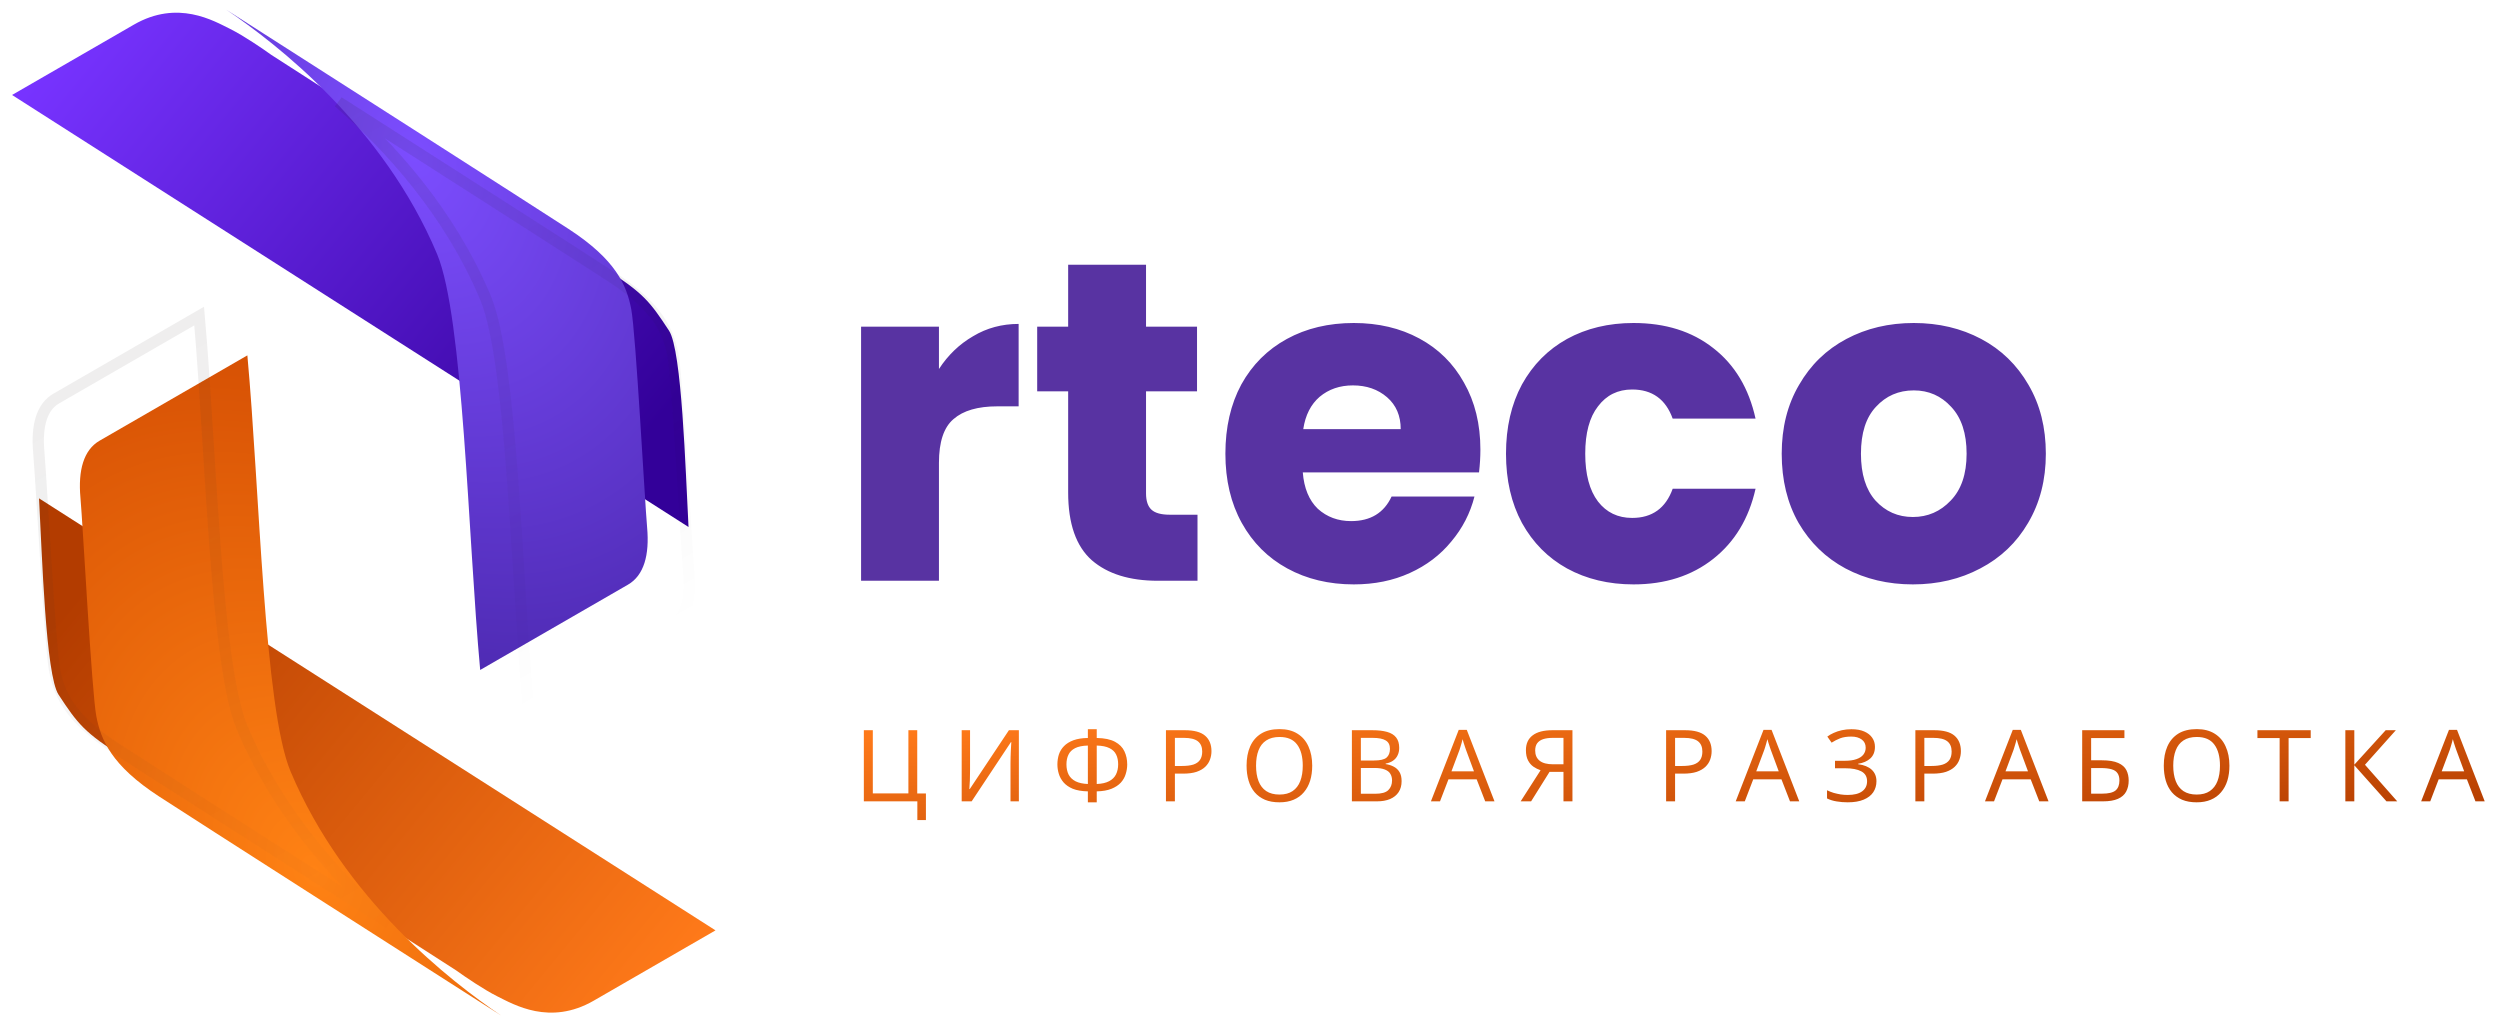 <svg xmlns="http://www.w3.org/2000/svg" width="95" height="39" viewBox="0 0 95 39" fill="none">
<path d="M8.75 1.102C9.252 1.351 10 1.861 10.311 2.086C14.133 4.56 22.004 9.563 22.965 10.184C24.439 11.137 24.679 11.428 25.423 12.566C25.913 13.316 26.048 17.858 26.164 20.026L0.458 3.609L5.085 0.938C6.753 -0.025 8.122 0.792 8.75 1.102Z" fill="url(#paint0_linear_1_15)"/>
<path d="M18.898 37.861C18.396 37.612 17.648 37.102 17.337 36.877C13.515 34.403 5.644 29.4 4.683 28.779C3.209 27.826 2.969 27.535 2.225 26.397C1.735 25.647 1.6 21.105 1.483 18.937L27.189 35.354L22.563 38.025C20.895 38.988 19.526 38.171 18.898 37.861Z" fill="url(#paint1_linear_1_15)"/>
<g filter="url(#filter0_i_1_15)">
<path d="M18.323 11.364C16.281 6.509 12.228 3.379 10.32 2.089C14.054 4.475 21.883 9.48 23.323 10.417C25.125 11.588 25.529 12.557 25.704 13.465C25.879 14.373 26.216 20.735 26.308 21.768C26.4 22.801 26.191 23.581 25.58 23.934L19.964 27.176C19.497 22.102 19.331 13.761 18.323 11.364Z" fill="url(#paint2_radial_1_15)"/>
</g>
<path d="M18.447 11.312C17.074 8.045 14.799 5.557 12.868 3.878C16.834 6.413 22.095 9.779 23.25 10.53C24.14 11.109 24.677 11.633 25.012 12.117C25.347 12.599 25.486 13.049 25.571 13.491C25.613 13.708 25.667 14.267 25.724 15.011C25.782 15.75 25.843 16.662 25.902 17.578C25.943 18.209 25.982 18.843 26.018 19.424C26.086 20.527 26.143 21.44 26.173 21.78C26.264 22.802 26.051 23.506 25.512 23.817L20.08 26.953C19.951 25.509 19.846 23.82 19.736 22.085C19.657 20.808 19.575 19.505 19.481 18.256C19.368 16.746 19.238 15.317 19.073 14.114C18.908 12.915 18.707 11.929 18.447 11.312Z" stroke="url(#paint3_linear_1_15)" stroke-width="0.429"/>
<g filter="url(#filter1_i_1_15)">
<path d="M9.325 27.599C11.367 32.455 15.419 35.584 17.327 36.874C13.593 34.489 5.765 29.483 4.324 28.546C2.523 27.375 2.118 26.406 1.943 25.498C1.768 24.59 1.432 18.228 1.34 17.195C1.247 16.162 1.457 15.382 2.068 15.029L7.683 11.787C8.15 16.861 8.317 25.202 9.325 27.599Z" fill="url(#paint4_radial_1_15)"/>
</g>
<path d="M9.2 27.651C10.574 30.918 12.849 33.406 14.779 35.085C10.814 32.55 5.553 29.184 4.398 28.433C3.507 27.854 2.97 27.33 2.635 26.846C2.301 26.364 2.161 25.914 2.076 25.472C2.034 25.255 1.981 24.696 1.923 23.953C1.866 23.213 1.804 22.301 1.746 21.385C1.705 20.754 1.666 20.12 1.63 19.539C1.561 18.436 1.505 17.523 1.474 17.183C1.383 16.161 1.597 15.457 2.135 15.146L7.568 12.01C7.696 13.455 7.802 15.143 7.911 16.878C7.991 18.156 8.073 19.458 8.166 20.707C8.279 22.217 8.41 23.647 8.575 24.849C8.74 26.048 8.941 27.034 9.2 27.651Z" stroke="url(#paint5_linear_1_15)" stroke-width="0.429"/>
<g filter="url(#filter2_ii_1_15)">
<path d="M35.68 14.022C36.026 13.491 36.459 13.076 36.978 12.776C37.497 12.464 38.074 12.309 38.708 12.309V15.441H37.895C37.157 15.441 36.603 15.602 36.234 15.925C35.865 16.237 35.68 16.791 35.68 17.587V22.069H32.721V12.413H35.68V14.022ZM45.505 19.559V22.069H43.999C42.926 22.069 42.09 21.809 41.49 21.29C40.89 20.759 40.59 19.9 40.59 18.712V14.87H39.413V12.413H40.59V10.059H43.549V12.413H45.487V14.87H43.549V18.746C43.549 19.035 43.618 19.242 43.757 19.369C43.895 19.496 44.126 19.559 44.449 19.559H45.505ZM56.255 17.085C56.255 17.362 56.238 17.65 56.203 17.95H49.506C49.553 18.55 49.743 19.012 50.077 19.334C50.423 19.646 50.844 19.802 51.341 19.802C52.079 19.802 52.592 19.49 52.881 18.867H56.03C55.869 19.502 55.575 20.073 55.148 20.58C54.732 21.088 54.208 21.486 53.573 21.774C52.938 22.063 52.229 22.207 51.444 22.207C50.498 22.207 49.656 22.005 48.918 21.601C48.179 21.198 47.603 20.621 47.187 19.871C46.772 19.121 46.565 18.244 46.565 17.241C46.565 16.237 46.766 15.36 47.17 14.61C47.585 13.86 48.162 13.284 48.901 12.88C49.639 12.476 50.487 12.274 51.444 12.274C52.379 12.274 53.209 12.47 53.936 12.863C54.663 13.255 55.228 13.814 55.632 14.541C56.047 15.268 56.255 16.116 56.255 17.085ZM53.227 16.306C53.227 15.799 53.054 15.395 52.708 15.095C52.361 14.795 51.929 14.645 51.41 14.645C50.914 14.645 50.493 14.789 50.147 15.078C49.812 15.366 49.604 15.775 49.524 16.306H53.227ZM57.228 17.241C57.228 16.237 57.43 15.36 57.834 14.61C58.249 13.86 58.82 13.284 59.547 12.88C60.285 12.476 61.127 12.274 62.073 12.274C63.285 12.274 64.294 12.591 65.102 13.226C65.921 13.86 66.457 14.755 66.711 15.908H63.562C63.296 15.17 62.783 14.801 62.021 14.801C61.479 14.801 61.046 15.014 60.724 15.441C60.4 15.856 60.239 16.456 60.239 17.241C60.239 18.025 60.4 18.631 60.724 19.058C61.046 19.473 61.479 19.681 62.021 19.681C62.783 19.681 63.296 19.311 63.562 18.573H66.711C66.457 19.704 65.921 20.592 65.102 21.238C64.282 21.884 63.273 22.207 62.073 22.207C61.127 22.207 60.285 22.005 59.547 21.601C58.82 21.198 58.249 20.621 57.834 19.871C57.43 19.121 57.228 18.244 57.228 17.241ZM72.689 22.207C71.743 22.207 70.889 22.005 70.128 21.601C69.378 21.198 68.784 20.621 68.346 19.871C67.919 19.121 67.705 18.244 67.705 17.241C67.705 16.248 67.924 15.377 68.363 14.628C68.801 13.866 69.401 13.284 70.163 12.88C70.924 12.476 71.778 12.274 72.724 12.274C73.67 12.274 74.523 12.476 75.285 12.88C76.046 13.284 76.646 13.866 77.085 14.628C77.523 15.377 77.742 16.248 77.742 17.241C77.742 18.233 77.517 19.11 77.067 19.871C76.629 20.621 76.023 21.198 75.25 21.601C74.489 22.005 73.635 22.207 72.689 22.207ZM72.689 19.646C73.254 19.646 73.733 19.438 74.126 19.023C74.529 18.608 74.731 18.014 74.731 17.241C74.731 16.468 74.535 15.874 74.143 15.458C73.762 15.043 73.289 14.835 72.724 14.835C72.147 14.835 71.668 15.043 71.287 15.458C70.907 15.862 70.716 16.456 70.716 17.241C70.716 18.014 70.901 18.608 71.27 19.023C71.651 19.438 72.124 19.646 72.689 19.646Z" fill="#5833A2"/>
</g>
<path d="M35.185 30.152V31.162H34.859V30.451H32.826V27.748H33.167V30.148H34.519V27.748H34.855V30.152H35.185ZM36.544 27.748H36.862V29.232C36.862 29.295 36.861 29.364 36.859 29.44C36.859 29.513 36.857 29.586 36.855 29.66C36.852 29.733 36.849 29.798 36.843 29.856C36.841 29.912 36.838 29.955 36.836 29.985H36.851L38.339 27.748H38.717V30.451H38.399V28.982C38.399 28.914 38.401 28.84 38.403 28.762C38.406 28.681 38.408 28.605 38.411 28.531C38.416 28.456 38.42 28.389 38.422 28.331C38.425 28.273 38.427 28.23 38.43 28.202H38.414L36.923 30.451H36.544V27.748ZM41.676 27.71V28.043C41.969 28.048 42.2 28.096 42.369 28.187C42.538 28.278 42.658 28.399 42.728 28.55C42.799 28.699 42.834 28.866 42.834 29.05C42.834 29.171 42.815 29.292 42.777 29.413C42.742 29.532 42.68 29.641 42.592 29.739C42.504 29.835 42.385 29.913 42.236 29.974C42.087 30.034 41.901 30.067 41.676 30.072V30.488H41.339V30.072C41.109 30.067 40.919 30.034 40.767 29.974C40.618 29.911 40.501 29.83 40.415 29.731C40.33 29.631 40.269 29.521 40.234 29.402C40.198 29.283 40.181 29.166 40.181 29.05C40.181 28.916 40.2 28.79 40.237 28.672C40.278 28.55 40.342 28.444 40.431 28.354C40.521 28.26 40.641 28.186 40.79 28.13C40.939 28.075 41.122 28.046 41.339 28.043V27.71H41.676ZM41.339 28.331C41.137 28.336 40.976 28.369 40.855 28.429C40.736 28.49 40.651 28.573 40.601 28.679C40.55 28.783 40.525 28.905 40.525 29.046C40.525 29.195 40.553 29.325 40.608 29.436C40.666 29.545 40.755 29.629 40.873 29.69C40.995 29.75 41.15 29.784 41.339 29.792V28.331ZM41.676 29.792C41.87 29.784 42.027 29.749 42.145 29.686C42.266 29.623 42.353 29.537 42.407 29.429C42.462 29.317 42.49 29.19 42.49 29.046C42.49 28.902 42.465 28.779 42.414 28.675C42.364 28.569 42.279 28.487 42.16 28.429C42.042 28.369 41.88 28.336 41.676 28.331V29.792ZM45.021 27.748C45.374 27.748 45.632 27.817 45.793 27.956C45.955 28.095 46.036 28.291 46.036 28.543C46.036 28.654 46.017 28.761 45.979 28.865C45.943 28.965 45.884 29.056 45.801 29.137C45.718 29.218 45.606 29.282 45.468 29.33C45.329 29.376 45.159 29.398 44.957 29.398H44.646V30.451H44.306V27.748H45.021ZM44.991 28.039H44.646V29.107H44.919C45.091 29.107 45.233 29.089 45.347 29.054C45.46 29.016 45.545 28.957 45.6 28.876C45.656 28.795 45.684 28.689 45.684 28.558C45.684 28.384 45.628 28.254 45.517 28.168C45.406 28.082 45.231 28.039 44.991 28.039ZM49.864 29.096C49.864 29.305 49.838 29.495 49.785 29.667C49.732 29.836 49.653 29.983 49.547 30.106C49.443 30.23 49.313 30.324 49.157 30.39C49.002 30.456 48.824 30.488 48.619 30.488C48.407 30.488 48.223 30.456 48.066 30.39C47.91 30.322 47.78 30.227 47.677 30.106C47.573 29.983 47.496 29.835 47.446 29.663C47.395 29.492 47.37 29.301 47.37 29.092C47.37 28.814 47.415 28.572 47.506 28.365C47.597 28.158 47.734 27.996 47.919 27.88C48.105 27.764 48.34 27.706 48.623 27.706C48.893 27.706 49.12 27.764 49.304 27.88C49.488 27.994 49.627 28.155 49.721 28.365C49.816 28.572 49.864 28.815 49.864 29.096ZM47.73 29.096C47.73 29.323 47.761 29.518 47.824 29.682C47.887 29.846 47.984 29.972 48.116 30.061C48.249 30.149 48.417 30.193 48.619 30.193C48.824 30.193 48.99 30.149 49.119 30.061C49.25 29.972 49.347 29.846 49.41 29.682C49.473 29.518 49.505 29.323 49.505 29.096C49.505 28.755 49.434 28.488 49.293 28.297C49.151 28.102 48.928 28.005 48.623 28.005C48.419 28.005 48.249 28.049 48.116 28.138C47.984 28.224 47.887 28.348 47.824 28.512C47.761 28.674 47.73 28.868 47.73 29.096ZM52.144 27.748C52.369 27.748 52.557 27.769 52.708 27.812C52.862 27.855 52.977 27.926 53.053 28.024C53.131 28.123 53.17 28.254 53.17 28.418C53.17 28.524 53.15 28.619 53.109 28.702C53.072 28.783 53.014 28.851 52.935 28.906C52.86 28.959 52.766 28.996 52.655 29.016V29.035C52.769 29.052 52.871 29.085 52.962 29.133C53.055 29.181 53.128 29.249 53.181 29.338C53.234 29.426 53.261 29.541 53.261 29.682C53.261 29.846 53.223 29.986 53.147 30.102C53.072 30.216 52.963 30.303 52.822 30.364C52.683 30.422 52.517 30.451 52.322 30.451H51.372V27.748H52.144ZM52.212 28.899C52.445 28.899 52.603 28.862 52.689 28.789C52.775 28.713 52.818 28.602 52.818 28.456C52.818 28.307 52.765 28.201 52.659 28.138C52.555 28.072 52.389 28.039 52.159 28.039H51.713V28.899H52.212ZM51.713 29.183V30.163H52.258C52.498 30.163 52.664 30.116 52.757 30.023C52.851 29.93 52.898 29.807 52.898 29.656C52.898 29.56 52.876 29.476 52.833 29.406C52.793 29.335 52.723 29.281 52.625 29.243C52.529 29.203 52.398 29.183 52.231 29.183H51.713ZM56.438 30.451L56.113 29.614H55.042L54.72 30.451H54.375L55.431 27.736H55.738L56.791 30.451H56.438ZM55.708 28.494C55.7 28.473 55.688 28.437 55.67 28.384C55.652 28.331 55.635 28.276 55.617 28.221C55.602 28.163 55.589 28.119 55.579 28.088C55.566 28.139 55.553 28.191 55.538 28.244C55.525 28.294 55.511 28.341 55.496 28.384C55.483 28.427 55.472 28.463 55.462 28.494L55.155 29.311H56.011L55.708 28.494ZM58.883 29.33L58.182 30.451H57.785L58.542 29.27C58.446 29.237 58.355 29.192 58.269 29.133C58.186 29.075 58.118 28.996 58.065 28.895C58.012 28.794 57.985 28.664 57.985 28.505C57.985 28.26 58.07 28.073 58.239 27.945C58.408 27.814 58.66 27.748 58.996 27.748H59.753V30.451H59.412V29.33H58.883ZM59.004 28.039C58.86 28.039 58.739 28.056 58.64 28.088C58.542 28.121 58.466 28.173 58.413 28.244C58.362 28.314 58.337 28.407 58.337 28.52C58.337 28.687 58.393 28.815 58.504 28.906C58.615 28.997 58.786 29.043 59.019 29.043H59.412V28.039H59.004ZM64.028 27.748C64.381 27.748 64.638 27.817 64.8 27.956C64.962 28.095 65.042 28.291 65.042 28.543C65.042 28.654 65.023 28.761 64.986 28.865C64.95 28.965 64.891 29.056 64.808 29.137C64.724 29.218 64.613 29.282 64.475 29.33C64.336 29.376 64.165 29.398 63.964 29.398H63.653V30.451H63.312V27.748H64.028ZM63.998 28.039H63.653V29.107H63.926C64.097 29.107 64.24 29.089 64.353 29.054C64.467 29.016 64.551 28.957 64.607 28.876C64.662 28.795 64.69 28.689 64.69 28.558C64.69 28.384 64.635 28.254 64.524 28.168C64.413 28.082 64.237 28.039 63.998 28.039ZM68.02 30.451L67.695 29.614H66.623L66.302 30.451H65.957L67.013 27.736H67.32L68.372 30.451H68.02ZM67.29 28.494C67.282 28.473 67.269 28.437 67.252 28.384C67.234 28.331 67.216 28.276 67.199 28.221C67.184 28.163 67.171 28.119 67.161 28.088C67.148 28.139 67.134 28.191 67.119 28.244C67.106 28.294 67.093 28.341 67.078 28.384C67.065 28.427 67.053 28.463 67.043 28.494L66.737 29.311H67.592L67.29 28.494ZM71.248 28.38C71.248 28.564 71.19 28.711 71.074 28.819C70.958 28.925 70.802 28.993 70.608 29.023V29.039C70.835 29.069 71.008 29.14 71.127 29.251C71.245 29.362 71.305 29.507 71.305 29.686C71.305 29.845 71.264 29.985 71.183 30.106C71.103 30.225 70.982 30.318 70.82 30.386C70.659 30.454 70.457 30.488 70.214 30.488C70.068 30.488 69.928 30.477 69.794 30.454C69.663 30.434 69.54 30.396 69.427 30.341V30.03C69.505 30.068 69.589 30.101 69.677 30.129C69.768 30.154 69.859 30.174 69.949 30.189C70.04 30.202 70.127 30.208 70.211 30.208C70.453 30.208 70.636 30.163 70.759 30.072C70.886 29.981 70.949 29.852 70.949 29.686C70.949 29.514 70.876 29.389 70.729 29.311C70.583 29.233 70.379 29.194 70.116 29.194H69.73V28.91H70.097C70.276 28.91 70.424 28.89 70.54 28.849C70.659 28.809 70.747 28.752 70.805 28.679C70.865 28.603 70.896 28.515 70.896 28.414C70.896 28.278 70.845 28.173 70.744 28.1C70.643 28.027 70.512 27.99 70.351 27.99C70.182 27.99 70.04 28.012 69.927 28.055C69.816 28.098 69.707 28.153 69.601 28.221L69.438 27.99C69.509 27.937 69.59 27.89 69.681 27.85C69.774 27.807 69.877 27.773 69.991 27.748C70.105 27.723 70.226 27.71 70.354 27.71C70.549 27.71 70.712 27.739 70.843 27.797C70.977 27.855 71.077 27.935 71.145 28.036C71.214 28.134 71.248 28.249 71.248 28.38ZM73.5 27.748C73.853 27.748 74.111 27.817 74.272 27.956C74.433 28.095 74.514 28.291 74.514 28.543C74.514 28.654 74.495 28.761 74.457 28.865C74.422 28.965 74.363 29.056 74.28 29.137C74.196 29.218 74.085 29.282 73.947 29.33C73.808 29.376 73.637 29.398 73.436 29.398H73.125V30.451H72.784V27.748H73.5ZM73.469 28.039H73.125V29.107H73.398C73.569 29.107 73.712 29.089 73.825 29.054C73.939 29.016 74.023 28.957 74.079 28.876C74.134 28.795 74.162 28.689 74.162 28.558C74.162 28.384 74.107 28.254 73.996 28.168C73.885 28.082 73.709 28.039 73.469 28.039ZM77.492 30.451L77.166 29.614H76.095L75.773 30.451H75.429L76.485 27.736H76.792L77.844 30.451H77.492ZM76.761 28.494C76.754 28.473 76.742 28.437 76.724 28.384C76.706 28.331 76.689 28.276 76.671 28.221C76.656 28.163 76.643 28.119 76.633 28.088C76.62 28.139 76.606 28.191 76.591 28.244C76.579 28.294 76.565 28.341 76.549 28.384C76.537 28.427 76.526 28.463 76.515 28.494L76.209 29.311H77.064L76.761 28.494ZM79.123 30.451V27.748H80.728V28.047H79.463V28.891H79.864C80.134 28.891 80.344 28.925 80.493 28.993C80.641 29.059 80.745 29.15 80.803 29.266C80.861 29.379 80.89 29.511 80.89 29.66C80.89 29.824 80.857 29.965 80.792 30.084C80.729 30.202 80.625 30.293 80.481 30.356C80.338 30.419 80.148 30.451 79.914 30.451H79.123ZM79.88 30.159C80.122 30.159 80.292 30.119 80.391 30.038C80.489 29.955 80.538 29.828 80.538 29.66C80.538 29.544 80.514 29.451 80.466 29.383C80.421 29.313 80.345 29.262 80.239 29.232C80.136 29.201 79.997 29.186 79.823 29.186H79.463V30.159H79.88ZM84.718 29.096C84.718 29.305 84.692 29.495 84.639 29.667C84.586 29.836 84.506 29.983 84.4 30.106C84.297 30.23 84.167 30.324 84.01 30.39C83.856 30.456 83.677 30.488 83.473 30.488C83.261 30.488 83.077 30.456 82.92 30.39C82.763 30.322 82.634 30.227 82.53 30.106C82.427 29.983 82.35 29.835 82.299 29.663C82.249 29.492 82.224 29.301 82.224 29.092C82.224 28.814 82.269 28.572 82.36 28.365C82.451 28.158 82.588 27.996 82.772 27.88C82.959 27.764 83.194 27.706 83.477 27.706C83.747 27.706 83.974 27.764 84.158 27.88C84.342 27.994 84.481 28.155 84.574 28.365C84.67 28.572 84.718 28.815 84.718 29.096ZM82.583 29.096C82.583 29.323 82.615 29.518 82.678 29.682C82.741 29.846 82.838 29.972 82.969 30.061C83.103 30.149 83.271 30.193 83.473 30.193C83.677 30.193 83.844 30.149 83.972 30.061C84.103 29.972 84.201 29.846 84.264 29.682C84.327 29.518 84.359 29.323 84.359 29.096C84.359 28.755 84.288 28.488 84.147 28.297C84.005 28.102 83.782 28.005 83.477 28.005C83.272 28.005 83.103 28.049 82.969 28.138C82.838 28.224 82.741 28.348 82.678 28.512C82.615 28.674 82.583 28.868 82.583 29.096ZM86.967 30.451H86.626V28.047H85.782V27.748H87.807V28.047H86.967V30.451ZM91.095 30.451H90.686L89.464 29.08V30.451H89.123V27.748H89.464V29.058L90.656 27.748H91.042L89.869 29.061L91.095 30.451ZM94.067 30.451L93.742 29.614H92.67L92.349 30.451H92.004L93.06 27.736H93.367L94.419 30.451H94.067ZM93.337 28.494C93.329 28.473 93.317 28.437 93.299 28.384C93.281 28.331 93.264 28.276 93.246 28.221C93.231 28.163 93.218 28.119 93.208 28.088C93.195 28.139 93.181 28.191 93.166 28.244C93.154 28.294 93.14 28.341 93.125 28.384C93.112 28.427 93.101 28.463 93.091 28.494L92.784 29.311H93.639L93.337 28.494Z" fill="white" fill-opacity="0.7"/>
<path d="M35.185 30.152V31.162H34.859V30.451H32.826V27.748H33.167V30.148H34.519V27.748H34.855V30.152H35.185ZM36.544 27.748H36.862V29.232C36.862 29.295 36.861 29.364 36.859 29.44C36.859 29.513 36.857 29.586 36.855 29.66C36.852 29.733 36.849 29.798 36.843 29.856C36.841 29.912 36.838 29.955 36.836 29.985H36.851L38.339 27.748H38.717V30.451H38.399V28.982C38.399 28.914 38.401 28.84 38.403 28.762C38.406 28.681 38.408 28.605 38.411 28.531C38.416 28.456 38.42 28.389 38.422 28.331C38.425 28.273 38.427 28.23 38.43 28.202H38.414L36.923 30.451H36.544V27.748ZM41.676 27.71V28.043C41.969 28.048 42.2 28.096 42.369 28.187C42.538 28.278 42.658 28.399 42.728 28.55C42.799 28.699 42.834 28.866 42.834 29.05C42.834 29.171 42.815 29.292 42.777 29.413C42.742 29.532 42.68 29.641 42.592 29.739C42.504 29.835 42.385 29.913 42.236 29.974C42.087 30.034 41.901 30.067 41.676 30.072V30.488H41.339V30.072C41.109 30.067 40.919 30.034 40.767 29.974C40.618 29.911 40.501 29.83 40.415 29.731C40.33 29.631 40.269 29.521 40.234 29.402C40.198 29.283 40.181 29.166 40.181 29.05C40.181 28.916 40.2 28.79 40.237 28.672C40.278 28.55 40.342 28.444 40.431 28.354C40.521 28.26 40.641 28.186 40.79 28.13C40.939 28.075 41.122 28.046 41.339 28.043V27.71H41.676ZM41.339 28.331C41.137 28.336 40.976 28.369 40.855 28.429C40.736 28.49 40.651 28.573 40.601 28.679C40.55 28.783 40.525 28.905 40.525 29.046C40.525 29.195 40.553 29.325 40.608 29.436C40.666 29.545 40.755 29.629 40.873 29.69C40.995 29.75 41.15 29.784 41.339 29.792V28.331ZM41.676 29.792C41.87 29.784 42.027 29.749 42.145 29.686C42.266 29.623 42.353 29.537 42.407 29.429C42.462 29.317 42.49 29.19 42.49 29.046C42.49 28.902 42.465 28.779 42.414 28.675C42.364 28.569 42.279 28.487 42.16 28.429C42.042 28.369 41.88 28.336 41.676 28.331V29.792ZM45.021 27.748C45.374 27.748 45.632 27.817 45.793 27.956C45.955 28.095 46.036 28.291 46.036 28.543C46.036 28.654 46.017 28.761 45.979 28.865C45.943 28.965 45.884 29.056 45.801 29.137C45.718 29.218 45.606 29.282 45.468 29.33C45.329 29.376 45.159 29.398 44.957 29.398H44.646V30.451H44.306V27.748H45.021ZM44.991 28.039H44.646V29.107H44.919C45.091 29.107 45.233 29.089 45.347 29.054C45.46 29.016 45.545 28.957 45.6 28.876C45.656 28.795 45.684 28.689 45.684 28.558C45.684 28.384 45.628 28.254 45.517 28.168C45.406 28.082 45.231 28.039 44.991 28.039ZM49.864 29.096C49.864 29.305 49.838 29.495 49.785 29.667C49.732 29.836 49.653 29.983 49.547 30.106C49.443 30.23 49.313 30.324 49.157 30.39C49.002 30.456 48.824 30.488 48.619 30.488C48.407 30.488 48.223 30.456 48.066 30.39C47.91 30.322 47.78 30.227 47.677 30.106C47.573 29.983 47.496 29.835 47.446 29.663C47.395 29.492 47.37 29.301 47.37 29.092C47.37 28.814 47.415 28.572 47.506 28.365C47.597 28.158 47.734 27.996 47.919 27.88C48.105 27.764 48.34 27.706 48.623 27.706C48.893 27.706 49.12 27.764 49.304 27.88C49.488 27.994 49.627 28.155 49.721 28.365C49.816 28.572 49.864 28.815 49.864 29.096ZM47.73 29.096C47.73 29.323 47.761 29.518 47.824 29.682C47.887 29.846 47.984 29.972 48.116 30.061C48.249 30.149 48.417 30.193 48.619 30.193C48.824 30.193 48.99 30.149 49.119 30.061C49.25 29.972 49.347 29.846 49.41 29.682C49.473 29.518 49.505 29.323 49.505 29.096C49.505 28.755 49.434 28.488 49.293 28.297C49.151 28.102 48.928 28.005 48.623 28.005C48.419 28.005 48.249 28.049 48.116 28.138C47.984 28.224 47.887 28.348 47.824 28.512C47.761 28.674 47.73 28.868 47.73 29.096ZM52.144 27.748C52.369 27.748 52.557 27.769 52.708 27.812C52.862 27.855 52.977 27.926 53.053 28.024C53.131 28.123 53.17 28.254 53.17 28.418C53.17 28.524 53.15 28.619 53.109 28.702C53.072 28.783 53.014 28.851 52.935 28.906C52.86 28.959 52.766 28.996 52.655 29.016V29.035C52.769 29.052 52.871 29.085 52.962 29.133C53.055 29.181 53.128 29.249 53.181 29.338C53.234 29.426 53.261 29.541 53.261 29.682C53.261 29.846 53.223 29.986 53.147 30.102C53.072 30.216 52.963 30.303 52.822 30.364C52.683 30.422 52.517 30.451 52.322 30.451H51.372V27.748H52.144ZM52.212 28.899C52.445 28.899 52.603 28.862 52.689 28.789C52.775 28.713 52.818 28.602 52.818 28.456C52.818 28.307 52.765 28.201 52.659 28.138C52.555 28.072 52.389 28.039 52.159 28.039H51.713V28.899H52.212ZM51.713 29.183V30.163H52.258C52.498 30.163 52.664 30.116 52.757 30.023C52.851 29.93 52.898 29.807 52.898 29.656C52.898 29.56 52.876 29.476 52.833 29.406C52.793 29.335 52.723 29.281 52.625 29.243C52.529 29.203 52.398 29.183 52.231 29.183H51.713ZM56.438 30.451L56.113 29.614H55.042L54.72 30.451H54.375L55.431 27.736H55.738L56.791 30.451H56.438ZM55.708 28.494C55.7 28.473 55.688 28.437 55.67 28.384C55.652 28.331 55.635 28.276 55.617 28.221C55.602 28.163 55.589 28.119 55.579 28.088C55.566 28.139 55.553 28.191 55.538 28.244C55.525 28.294 55.511 28.341 55.496 28.384C55.483 28.427 55.472 28.463 55.462 28.494L55.155 29.311H56.011L55.708 28.494ZM58.883 29.33L58.182 30.451H57.785L58.542 29.27C58.446 29.237 58.355 29.192 58.269 29.133C58.186 29.075 58.118 28.996 58.065 28.895C58.012 28.794 57.985 28.664 57.985 28.505C57.985 28.26 58.07 28.073 58.239 27.945C58.408 27.814 58.66 27.748 58.996 27.748H59.753V30.451H59.412V29.33H58.883ZM59.004 28.039C58.86 28.039 58.739 28.056 58.64 28.088C58.542 28.121 58.466 28.173 58.413 28.244C58.362 28.314 58.337 28.407 58.337 28.52C58.337 28.687 58.393 28.815 58.504 28.906C58.615 28.997 58.786 29.043 59.019 29.043H59.412V28.039H59.004ZM64.028 27.748C64.381 27.748 64.638 27.817 64.8 27.956C64.962 28.095 65.042 28.291 65.042 28.543C65.042 28.654 65.023 28.761 64.986 28.865C64.95 28.965 64.891 29.056 64.808 29.137C64.724 29.218 64.613 29.282 64.475 29.33C64.336 29.376 64.165 29.398 63.964 29.398H63.653V30.451H63.312V27.748H64.028ZM63.998 28.039H63.653V29.107H63.926C64.097 29.107 64.24 29.089 64.353 29.054C64.467 29.016 64.551 28.957 64.607 28.876C64.662 28.795 64.69 28.689 64.69 28.558C64.69 28.384 64.635 28.254 64.524 28.168C64.413 28.082 64.237 28.039 63.998 28.039ZM68.02 30.451L67.695 29.614H66.623L66.302 30.451H65.957L67.013 27.736H67.32L68.372 30.451H68.02ZM67.29 28.494C67.282 28.473 67.269 28.437 67.252 28.384C67.234 28.331 67.216 28.276 67.199 28.221C67.184 28.163 67.171 28.119 67.161 28.088C67.148 28.139 67.134 28.191 67.119 28.244C67.106 28.294 67.093 28.341 67.078 28.384C67.065 28.427 67.053 28.463 67.043 28.494L66.737 29.311H67.592L67.29 28.494ZM71.248 28.38C71.248 28.564 71.19 28.711 71.074 28.819C70.958 28.925 70.802 28.993 70.608 29.023V29.039C70.835 29.069 71.008 29.14 71.127 29.251C71.245 29.362 71.305 29.507 71.305 29.686C71.305 29.845 71.264 29.985 71.183 30.106C71.103 30.225 70.982 30.318 70.82 30.386C70.659 30.454 70.457 30.488 70.214 30.488C70.068 30.488 69.928 30.477 69.794 30.454C69.663 30.434 69.54 30.396 69.427 30.341V30.03C69.505 30.068 69.589 30.101 69.677 30.129C69.768 30.154 69.859 30.174 69.949 30.189C70.04 30.202 70.127 30.208 70.211 30.208C70.453 30.208 70.636 30.163 70.759 30.072C70.886 29.981 70.949 29.852 70.949 29.686C70.949 29.514 70.876 29.389 70.729 29.311C70.583 29.233 70.379 29.194 70.116 29.194H69.73V28.91H70.097C70.276 28.91 70.424 28.89 70.54 28.849C70.659 28.809 70.747 28.752 70.805 28.679C70.865 28.603 70.896 28.515 70.896 28.414C70.896 28.278 70.845 28.173 70.744 28.1C70.643 28.027 70.512 27.99 70.351 27.99C70.182 27.99 70.04 28.012 69.927 28.055C69.816 28.098 69.707 28.153 69.601 28.221L69.438 27.99C69.509 27.937 69.59 27.89 69.681 27.85C69.774 27.807 69.877 27.773 69.991 27.748C70.105 27.723 70.226 27.71 70.354 27.71C70.549 27.71 70.712 27.739 70.843 27.797C70.977 27.855 71.077 27.935 71.145 28.036C71.214 28.134 71.248 28.249 71.248 28.38ZM73.5 27.748C73.853 27.748 74.111 27.817 74.272 27.956C74.433 28.095 74.514 28.291 74.514 28.543C74.514 28.654 74.495 28.761 74.457 28.865C74.422 28.965 74.363 29.056 74.28 29.137C74.196 29.218 74.085 29.282 73.947 29.33C73.808 29.376 73.637 29.398 73.436 29.398H73.125V30.451H72.784V27.748H73.5ZM73.469 28.039H73.125V29.107H73.398C73.569 29.107 73.712 29.089 73.825 29.054C73.939 29.016 74.023 28.957 74.079 28.876C74.134 28.795 74.162 28.689 74.162 28.558C74.162 28.384 74.107 28.254 73.996 28.168C73.885 28.082 73.709 28.039 73.469 28.039ZM77.492 30.451L77.166 29.614H76.095L75.773 30.451H75.429L76.485 27.736H76.792L77.844 30.451H77.492ZM76.761 28.494C76.754 28.473 76.742 28.437 76.724 28.384C76.706 28.331 76.689 28.276 76.671 28.221C76.656 28.163 76.643 28.119 76.633 28.088C76.62 28.139 76.606 28.191 76.591 28.244C76.579 28.294 76.565 28.341 76.549 28.384C76.537 28.427 76.526 28.463 76.515 28.494L76.209 29.311H77.064L76.761 28.494ZM79.123 30.451V27.748H80.728V28.047H79.463V28.891H79.864C80.134 28.891 80.344 28.925 80.493 28.993C80.641 29.059 80.745 29.15 80.803 29.266C80.861 29.379 80.89 29.511 80.89 29.66C80.89 29.824 80.857 29.965 80.792 30.084C80.729 30.202 80.625 30.293 80.481 30.356C80.338 30.419 80.148 30.451 79.914 30.451H79.123ZM79.88 30.159C80.122 30.159 80.292 30.119 80.391 30.038C80.489 29.955 80.538 29.828 80.538 29.66C80.538 29.544 80.514 29.451 80.466 29.383C80.421 29.313 80.345 29.262 80.239 29.232C80.136 29.201 79.997 29.186 79.823 29.186H79.463V30.159H79.88ZM84.718 29.096C84.718 29.305 84.692 29.495 84.639 29.667C84.586 29.836 84.506 29.983 84.4 30.106C84.297 30.23 84.167 30.324 84.01 30.39C83.856 30.456 83.677 30.488 83.473 30.488C83.261 30.488 83.077 30.456 82.92 30.39C82.763 30.322 82.634 30.227 82.53 30.106C82.427 29.983 82.35 29.835 82.299 29.663C82.249 29.492 82.224 29.301 82.224 29.092C82.224 28.814 82.269 28.572 82.36 28.365C82.451 28.158 82.588 27.996 82.772 27.88C82.959 27.764 83.194 27.706 83.477 27.706C83.747 27.706 83.974 27.764 84.158 27.88C84.342 27.994 84.481 28.155 84.574 28.365C84.67 28.572 84.718 28.815 84.718 29.096ZM82.583 29.096C82.583 29.323 82.615 29.518 82.678 29.682C82.741 29.846 82.838 29.972 82.969 30.061C83.103 30.149 83.271 30.193 83.473 30.193C83.677 30.193 83.844 30.149 83.972 30.061C84.103 29.972 84.201 29.846 84.264 29.682C84.327 29.518 84.359 29.323 84.359 29.096C84.359 28.755 84.288 28.488 84.147 28.297C84.005 28.102 83.782 28.005 83.477 28.005C83.272 28.005 83.103 28.049 82.969 28.138C82.838 28.224 82.741 28.348 82.678 28.512C82.615 28.674 82.583 28.868 82.583 29.096ZM86.967 30.451H86.626V28.047H85.782V27.748H87.807V28.047H86.967V30.451ZM91.095 30.451H90.686L89.464 29.08V30.451H89.123V27.748H89.464V29.058L90.656 27.748H91.042L89.869 29.061L91.095 30.451ZM94.067 30.451L93.742 29.614H92.67L92.349 30.451H92.004L93.06 27.736H93.367L94.419 30.451H94.067ZM93.337 28.494C93.329 28.473 93.317 28.437 93.299 28.384C93.281 28.331 93.264 28.276 93.246 28.221C93.231 28.163 93.218 28.119 93.208 28.088C93.195 28.139 93.181 28.191 93.166 28.244C93.154 28.294 93.14 28.341 93.125 28.384C93.112 28.427 93.101 28.463 93.091 28.494L92.784 29.311H93.639L93.337 28.494Z" fill="url(#paint6_linear_1_15)"/>
<defs>
<filter id="filter0_i_1_15" x="8.604" y="0.372" width="17.725" height="26.804" filterUnits="userSpaceOnUse" color-interpolation-filters="sRGB">
<feFlood flood-opacity="0" result="BackgroundImageFix"/>
<feBlend mode="normal" in="SourceGraphic" in2="BackgroundImageFix" result="shape"/>
<feColorMatrix in="SourceAlpha" type="matrix" values="0 0 0 0 0 0 0 0 0 0 0 0 0 0 0 0 0 0 127 0" result="hardAlpha"/>
<feOffset dx="-1.717" dy="-1.717"/>
<feGaussianBlur stdDeviation="2.575"/>
<feComposite in2="hardAlpha" operator="arithmetic" k2="-1" k3="1"/>
<feColorMatrix type="matrix" values="0 0 0 0 1 0 0 0 0 1 0 0 0 0 1 0 0 0 0.12 0"/>
<feBlend mode="normal" in2="shape" result="effect1_innerShadow_1_15"/>
</filter>
<filter id="filter1_i_1_15" x="1.319" y="11.787" width="17.725" height="26.804" filterUnits="userSpaceOnUse" color-interpolation-filters="sRGB">
<feFlood flood-opacity="0" result="BackgroundImageFix"/>
<feBlend mode="normal" in="SourceGraphic" in2="BackgroundImageFix" result="shape"/>
<feColorMatrix in="SourceAlpha" type="matrix" values="0 0 0 0 0 0 0 0 0 0 0 0 0 0 0 0 0 0 127 0" result="hardAlpha"/>
<feOffset dx="1.717" dy="1.717"/>
<feGaussianBlur stdDeviation="2.575"/>
<feComposite in2="hardAlpha" operator="arithmetic" k2="-1" k3="1"/>
<feColorMatrix type="matrix" values="0 0 0 0 1 0 0 0 0 1 0 0 0 0 1 0 0 0 0.12 0"/>
<feBlend mode="normal" in2="shape" result="effect1_innerShadow_1_15"/>
</filter>
<filter id="filter2_ii_1_15" x="31.004" y="8.342" width="48.455" height="15.581" filterUnits="userSpaceOnUse" color-interpolation-filters="sRGB">
<feFlood flood-opacity="0" result="BackgroundImageFix"/>
<feBlend mode="normal" in="SourceGraphic" in2="BackgroundImageFix" result="shape"/>
<feColorMatrix in="SourceAlpha" type="matrix" values="0 0 0 0 0 0 0 0 0 0 0 0 0 0 0 0 0 0 127 0" result="hardAlpha"/>
<feOffset dx="-1.717" dy="-1.717"/>
<feGaussianBlur stdDeviation="0.858"/>
<feComposite in2="hardAlpha" operator="arithmetic" k2="-1" k3="1"/>
<feColorMatrix type="matrix" values="0 0 0 0 0.322 0 0 0 0 0.09 0 0 0 0 0.784 0 0 0 0.24 0"/>
<feBlend mode="normal" in2="shape" result="effect1_innerShadow_1_15"/>
<feColorMatrix in="SourceAlpha" type="matrix" values="0 0 0 0 0 0 0 0 0 0 0 0 0 0 0 0 0 0 127 0" result="hardAlpha"/>
<feOffset dx="1.717" dy="1.717"/>
<feGaussianBlur stdDeviation="1.717"/>
<feComposite in2="hardAlpha" operator="arithmetic" k2="-1" k3="1"/>
<feColorMatrix type="matrix" values="0 0 0 0 0.98 0 0 0 0 0.486 0 0 0 0 0.075 0 0 0 0.04 0"/>
<feBlend mode="normal" in2="effect1_innerShadow_1_15" result="effect2_innerShadow_1_15"/>
</filter>
<linearGradient id="paint0_linear_1_15" x1="1.173" y1="3.196" x2="21.671" y2="20.061" gradientUnits="userSpaceOnUse">
<stop stop-color="#7733FF"/>
<stop offset="1" stop-color="#330099"/>
</linearGradient>
<linearGradient id="paint1_linear_1_15" x1="26.474" y1="35.767" x2="5.976" y2="18.902" gradientUnits="userSpaceOnUse">
<stop stop-color="#FE7919"/>
<stop offset="1" stop-color="#B33C00"/>
</linearGradient>
<radialGradient id="paint2_radial_1_15" cx="0" cy="0" r="1" gradientUnits="userSpaceOnUse" gradientTransform="translate(17.432 7.546) rotate(63.238) scale(28.289 20.115)">
<stop stop-color="#7C4DFF"/>
<stop offset="1" stop-color="#3F1F99"/>
</radialGradient>
<linearGradient id="paint3_linear_1_15" x1="11.908" y1="1.173" x2="25.181" y2="24.164" gradientUnits="userSpaceOnUse">
<stop stop-color="#1C1A1A" stop-opacity="0.12"/>
<stop offset="1" stop-color="#0E0D0D" stop-opacity="0"/>
</linearGradient>
<radialGradient id="paint4_radial_1_15" cx="0" cy="0" r="1" gradientUnits="userSpaceOnUse" gradientTransform="translate(10.215 31.417) rotate(-117.839) scale(26.585 18.904)">
<stop stop-color="#FF8214"/>
<stop offset="1" stop-color="#CC4400"/>
</radialGradient>
<linearGradient id="paint5_linear_1_15" x1="15.74" y1="37.791" x2="2.466" y2="14.799" gradientUnits="userSpaceOnUse">
<stop stop-color="#453434" stop-opacity="0"/>
<stop offset="1" stop-color="#2E2929" stop-opacity="0.08"/>
</linearGradient>
<linearGradient id="paint6_linear_1_15" x1="33" y1="28" x2="33.921" y2="37.087" gradientUnits="userSpaceOnUse">
<stop stop-color="#FE7919"/>
<stop offset="1" stop-color="#B33C00"/>
</linearGradient>
</defs>
</svg>
